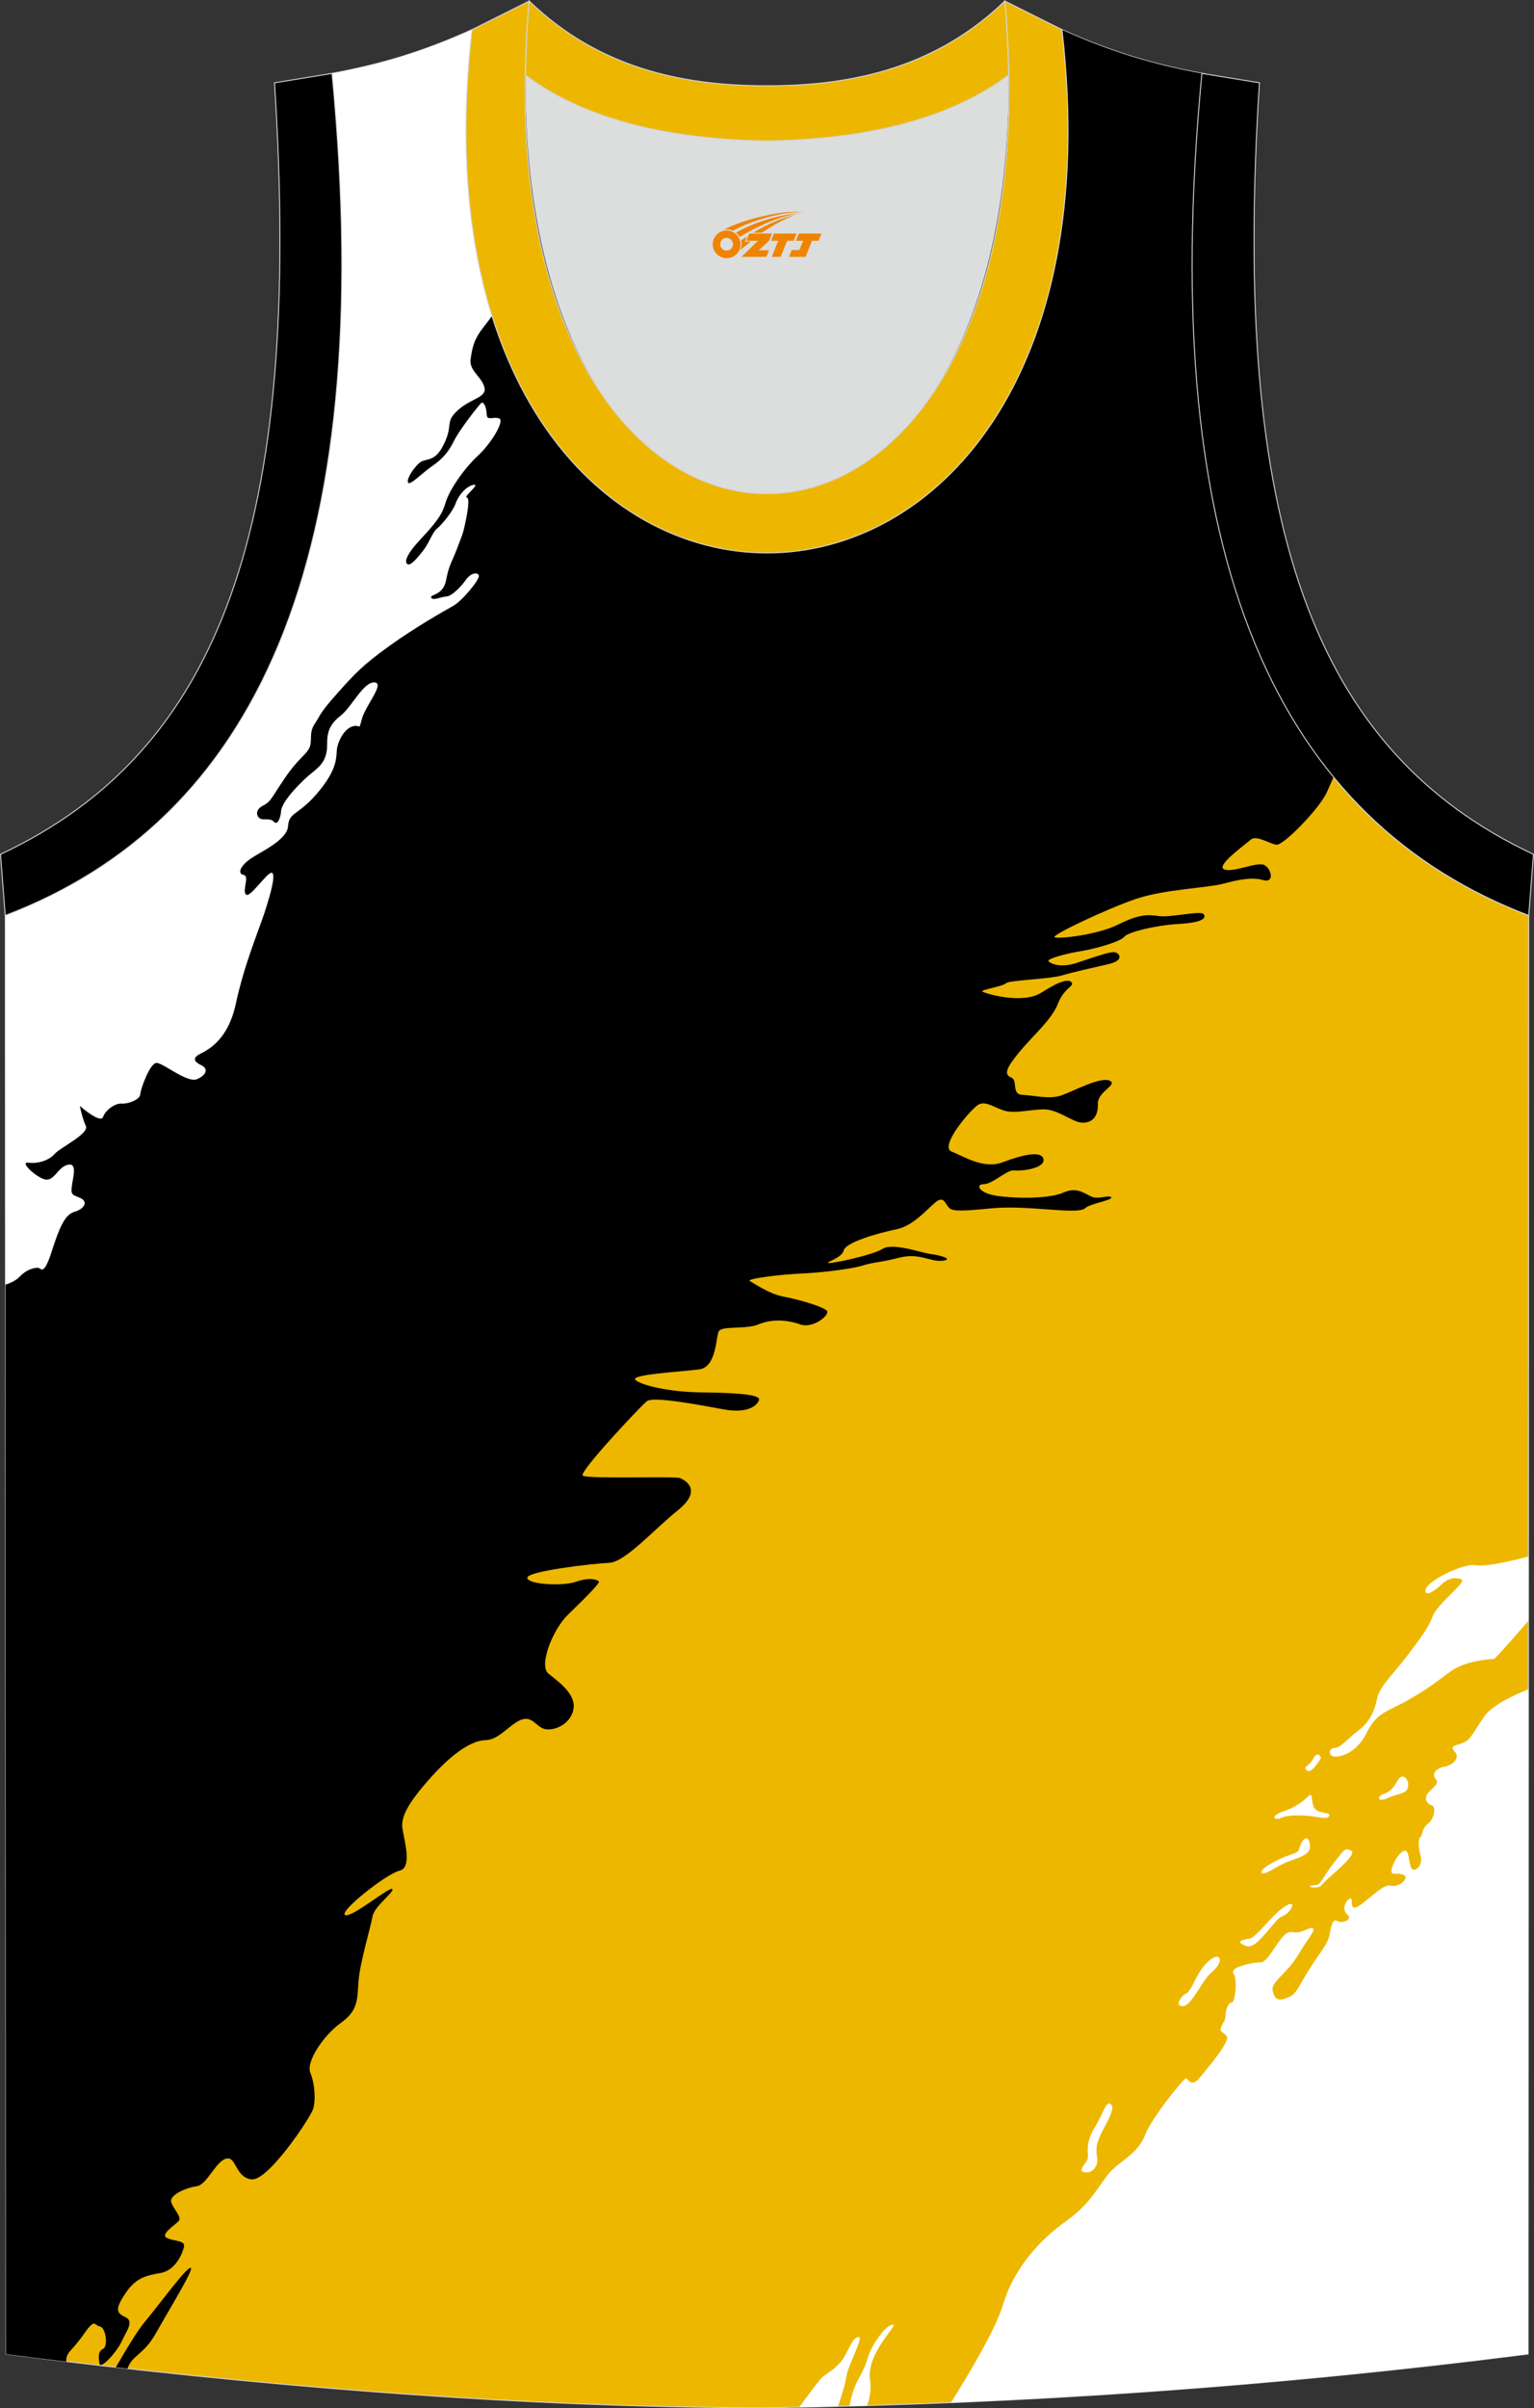 <?xml version="1.0" encoding="utf-8"?>
<!-- Generator: Adobe Illustrator 16.0.0, SVG Export Plug-In . SVG Version: 6.00 Build 0)  -->
<!DOCTYPE svg PUBLIC "-//W3C//DTD SVG 1.1//EN" "http://www.w3.org/Graphics/SVG/1.1/DTD/svg11.dtd">
<svg xmlns="http://www.w3.org/2000/svg" xmlns:xlink="http://www.w3.org/1999/xlink" version="1.1" id="图层_1" x="0px" y="0px" width="338.86px" height="531.66px" viewBox="0 0 338.86 531.66" enable-background="new 0 0 338.86 531.66" xml:space="preserve">
<rect x="0" y="0" width="338.86" height="531.66" fill="#333333" stroke="none"/>
<g>
	<path fill="#EDB700" stroke="#D3D4D5" stroke-width="0.216" stroke-miterlimit="22.926" d="M169.41,531.55c0.02,0,0.03,0,0.05,0   H169.41L169.41,531.55L169.41,531.55L169.41,531.55z M169.46,531.55c57.39-0.83,113.35-4.88,168.1-11.86l0.14-317.59   c-54.54-20.78-82.67-77.26-72.2-185.9h0.02c-10.65-2-19.74-4.62-30.93-9.66c17.79,154.04-148.1,154.04-130.31,0   C93.09,11.59,84,14.21,73.35,16.21h0.02c10.47,108.64-17.66,165.11-72.2,185.9l0.14,317.59   C55.62,526.63,114.74,531.55,169.46,531.55z"/>
	<g>
		<path fill="#FFFFFF" d="M210.07,530.42c3.87-6.18,9.92-16.31,11.48-21.57c2.33-7.91,8.01-14.3,13.9-18.46    c5.88-4.16,7.61-8.62,9.94-11.06s5.98-3.96,7.51-7.91c1.52-3.96,8.52-12.48,9.03-12.58c0.51-0.1,1.12,2.23,3.04-0.1    c1.93-2.33,6.69-7.96,6.03-9.13s-1.83-0.76-1.17-2.28s0.81-1.02,0.91-2.64c0.1-1.62,0.81-2.64,1.42-2.64s1.27-4.87,0.35-6.29    c-0.91-1.42,2.99-2.13,4.56-2.44c1.57-0.3,1.83,0.66,4.01-2.59c2.18-3.24,3.09-4.56,4.72-4.16c1.62,0.41,3.85-1.47,4.26-0.81    s-0.86,1.72-3.3,5.83c-2.44,4.11-6.03,5.89-5.63,7.86c0.41,1.98,1.22,2.44,3.3,1.57c2.08-0.86,2.18-2.13,4.77-6.24    c2.59-4.11,4.16-5.53,4.56-7.96c0.4-2.44,0.86-3.25,1.72-2.69c0.86,0.56,3.5-0.25,2.13-1.47c-1.37-1.22-0.25-3.25,0.66-3.55    c0.91-0.3-0.81,3.8,2.74,1.06c3.55-2.74,4.72-4.21,6.39-3.85c1.67,0.35,4.16-1.77,2.59-2.44c-1.57-0.66-3.2,0.61-2.44-1.72    c0.76-2.33,2.64-4.26,3.25-3.35c0.61,0.91,0.46,4.21,1.62,3.96c1.17-0.25,1.83-1.68,1.32-3.35s-0.41-3.75,0.05-3.9    c0.46-0.15,0.2-1.83,1.62-2.89s1.83-3.7,0.96-4.01c-0.86-0.3-1.83-1.11-1.17-2.38s2.99-2.33,1.98-3.45    c-1.01-1.11,0-2.43,1.83-2.74c1.82-0.3,3.65-1.93,2.33-3.35c-1.32-1.42,0.51-1.32,2.03-2.03c1.52-0.71,1.62-1.52,4.46-5.68    c1.68-2.45,6.29-4.66,9.79-6.06l-0.06,146.74C295.8,525.03,253.34,528.64,210.07,530.42L210.07,530.42z M176.53,531.43    c2.87-0.06,5.73-0.12,8.59-0.19c0.53-1.54,1.61-4.83,1.84-6.58c0.3-2.33,3.85-8.72,2.74-8.72c-1.12,0-1.62,1.52-3.14,4.26    c-1.52,2.74-4.06,3.65-5.17,4.87C180.61,525.92,178.04,529.38,176.53,531.43L176.53,531.43z M187.65,531.18    c0.37-2,0.97-4.14,1.95-5.9c2.64-4.77,1.62-4.56,3.25-7.4c1.62-2.84,3.35-4.67,4.46-4.67c1.12,0-5.99,6.39-5.12,12.17    c0.33,2.22-0.08,4.12-0.64,5.69C190.24,531.12,188.94,531.15,187.65,531.18L187.65,531.18z M337.64,357.8l0.01-13.91l-0.07-0.27    c0,0-8.82,2.44-11.56,1.93s-10.55,3.35-11.06,5.27c-0.51,1.93,1.93,0.51,3.45-1.02c1.52-1.52,3.24-1.62,4.46-1.11    c1.22,0.51-5.38,5.38-6.39,8.11c-1.01,2.74-2.94,5.17-5.78,8.93c-2.84,3.75-5.98,6.59-6.49,9.23c-0.51,2.64-1.62,5.17-4.16,7.1    c-2.54,1.93-3.83,3.75-5.27,3.83c-1.44,0.07-1.17,1.7-0.3,1.85c1.32,0.3,5.07-0.51,7.41-5.17c2.33-4.67,4.46-4.56,9.23-7.3    c4.77-2.74,5.98-3.85,9.33-6.29c3.35-2.44,9.03-2.74,9.53-2.74C330.3,366.24,334.68,361.22,337.64,357.8L337.64,357.8z     M239.03,479.37c1.93,0.91,3.65-1.01,3.35-2.94c-0.3-1.93-0.3-2.84,0.71-5.07c1.01-2.23,3.45-5.89,2.33-6.8s-1.52,1.72-3.75,5.38    c-2.23,3.65-0.96,6.03-1.52,6.95C239.59,477.79,238.53,479,239.03,479.37L239.03,479.37z M291.83,388.02    c-0.96-1.72-1.57,0.1-2.23,0.96c-0.66,0.86-1.93,1.27-0.81,1.93C289.9,391.57,291.83,388.02,291.83,388.02L291.83,388.02z     M305.12,397.35c1.32-0.16,1.37-0.55,3.35-1.1c1.98-0.55,2.69-0.84,2.59-2.66c-0.1-0.71-1.22-2.49-2.38-0.41    c-1.17,2.08-2.08,2.54-3.04,2.84C304.66,396.34,304.2,397.3,305.12,397.35L305.12,397.35z M278.85,413.54    c1.06,0.2,2.99-1.42,5.17-2.34c2.18-0.91,5.17-1.52,5.33-3.24c0.15-1.72-0.71-3.09-1.78-1.27c-1.07,1.82,0.2,1.88-2.69,2.84    C281.99,410.49,277.58,412.97,278.85,413.54L278.85,413.54z M290.36,416.73c1.67-0.1,1.22-0.41,3.09-2.08    c1.88-1.67,6.39-5.48,5.02-6.09c-1.37-0.61-1.32-0.46-3.7,2.53s-2.99,5.07-4.06,5.07C289.65,416.17,288.43,416.52,290.36,416.73    L290.36,416.73z M282.15,401.54c0.81,0,1.12-0.81,5.02-0.76c3.9,0.05,5.78,1.11,6.44,0.15c0.66-0.96-2.69-0.35-3.4-2.03    c-0.71-1.67-0.05-3.65-1.52-2.08s-4.06,2.74-5.27,3.09C282.2,400.27,280.57,401.38,282.15,401.54L282.15,401.54z M274.29,429.17    c0.76,0.15,1.57,1.67,4.36-1.32c2.79-2.99,3.3-4.26,4.67-4.82c1.37-0.56,2.33-2.08,2.08-2.59c-0.25-0.51-2.13,0.56-4.16,2.64    s-4.16,4.72-5.12,4.87C275.15,428.12,273.17,428.41,274.29,429.17L274.29,429.17z M260.6,442.71c0.71,0.41,1.62,0.48,3.75-2.84    s2.39-3.65,3.65-4.79c1.27-1.14,1.85-2.49,1.19-2.99c-0.66-0.51-2.49,0.66-4.01,2.97c-1.52,2.31-2.05,4.49-3.3,5.12    C260.65,440.81,259.96,442.7,260.6,442.71z"/>
		<path fill="#FFFFFF" d="M1.22,324.72l149.2-140.32c0,0,13-31.09,27.15-62.97c-39.48,6.07-82.84-32.2-73.29-114.88    C93.09,11.59,84,14.21,73.35,16.21h0.02c10.47,108.64-17.66,165.11-72.2,185.9L1.22,324.72z"/>
		<path d="M1.2,283.6c1.16-0.33,2.38-0.95,3.17-1.78C6.1,280,8.22,279.69,8.73,280c0.51,0.3,1.11,1.22,2.74-3.85    c1.62-5.07,2.84-8.01,4.97-8.62c2.13-0.61,3.14-2.23,1.32-3.04c-1.83-0.81-2.23-0.61-1.83-3.04c0.41-2.43,1.01-4.87-1.12-4.26    s-2.94,3.86-5.07,3.14c-2.13-0.71-5.48-3.96-3.45-3.65c2.03,0.3,4.56-0.51,5.78-1.93s7.71-4.46,6.89-6.19    c-0.81-1.72-1.32-4.41-1.32-4.41s4.51,4,5.12,2.43c0.61-1.57,2.64-3.04,4.11-2.94s4.06-0.91,4.11-2.03    c0.05-1.12,2.13-6.95,3.6-6.95s6.75,4.46,8.88,3.6c2.13-0.86,2.64-2.33,1.01-3.09c-1.62-0.76-1.98-1.57-0.41-2.43    c1.57-0.86,6.24-2.74,8.06-11.26c1.83-8.52,5.02-16.03,6.34-20.08c1.32-4.06,2.54-8.47,1.57-8.72c-0.96-0.25-4.92,5.83-5.73,4.77    c-0.81-1.06,0.91-4.01-0.51-4.31c-1.42-0.3-0.66-1.98,1.47-3.5c2.13-1.52,8.16-4.11,8.37-7.25c0.2-3.14,2.23-2.33,6.39-7.2    s4.26-7.41,4.36-9.33c0.1-1.93,1.52-4.87,3.45-5.48c1.93-0.61,1.32,1.22,2.13-1.72c0.81-2.94,5.17-7.91,2.74-8.01    c-2.44-0.1-4.97,5.38-7.4,7.3c-2.43,1.93-3.04,3.45-3.04,6.39c0,2.94-0.91,4.36-3.25,6.19c-2.34,1.83-6.69,6.29-6.9,8.42    c-0.2,2.13-0.91,3.14-1.52,2.54c-0.61-0.61-1.01-0.61-2.43-0.61s-2.13-1.93-0.2-2.94c1.93-1.02,1.62-1.22,4.77-5.88    c3.14-4.67,4.77-5.27,5.58-6.9c0.81-1.62-0.2-3.25,1.22-5.38c1.42-2.13,0.91-2.13,4.87-6.59s5.78-6.39,11.56-10.55    c5.78-4.16,12.07-7.71,14.15-8.88c2.08-1.17,5.83-5.83,5.68-6.64c-0.15-0.81-1.67-0.81-2.89,0.91c-1.22,1.72-3.19,3.6-4.26,3.65    c-1.06,0.05-3.14,1.01-3.4,0.25c-0.25-0.76,2.64-0.41,3.3-3.85c0.66-3.45,1.32-4.06,2.33-6.74c1.01-2.69,1.32-3.2,1.78-5.28    s1.27-6.08,0.46-6.24c-0.81-0.15,3.09-3.04,1.52-2.79c-1.57,0.25-3.35,2.28-3.96,4.06c-0.61,1.78-3.04,4.72-4.11,5.58    c-1.06,0.86-1.67,3.04-3.04,4.82c-1.37,1.78-2.79,3.4-3.45,3.09c-0.66-0.3-0.76-1.67,2.74-5.43c3.5-3.75,4.82-5.43,5.63-8.22    c0.81-2.79,4.21-7.66,7.1-10.29c2.89-2.64,6.04-7.81,4.72-8.27c-1.32-0.46-2.69,0.61-2.74-0.86c-0.05-1.47-0.66-3.09-1.27-2.49    c-0.61,0.61-4.67,5.73-5.94,8.27c-1.27,2.54-2.54,4.01-4.87,5.63s-4.67,4.11-5.22,3.7c-0.56-0.41,0.56-2.59,2.18-4.21    c1.62-1.62,3.45,0.1,5.63-4.31c2.18-4.41,0.15-4.87,3.14-7.56c2.99-2.69,6.44-2.74,5.83-5.07c-0.61-2.33-3.45-3.65-3.04-6.24    s0.66-4.26,3.04-7.25c0.62-0.78,1.13-1.49,1.69-2.24c27.14,86.73,140.77,65.69,125.89-63.17c11.19,5.04,20.28,7.66,30.93,9.66    h-0.02c-7.19,74.6,3.82,124.59,29.09,155.34c-0.69,1.54-1.21,2.69-1.45,3.26c-1.52,3.55-9.64,11.87-11.16,11.66    c-1.52-0.2-4.46-2.23-5.68-1.12c-1.22,1.12-8.01,5.88-5.78,6.59c2.23,0.71,7.4-1.93,8.93-0.91c1.52,1.01,2.03,3.96-0.41,3.24    c-2.44-0.71-5.48-0.1-8.83,0.81c-3.35,0.91-12.98,1.22-19.27,3.35c-6.29,2.13-18.87,8.06-17.96,8.47    c0.91,0.41,9.43-0.51,14.1-2.84s6.54-2.18,9.03-1.83c2.49,0.35,9.28-1.32,9.84-0.4c0.56,0.91-0.46,1.83-5.63,2.13    c-5.17,0.3-11.21,1.83-11.97,2.84c-0.76,1.01-6.29,2.64-9.48,3.14c-3.2,0.51-7.66,1.72-7.25,2.23c0.41,0.51,2.54,1.62,6.34,0.35    s7.25-2.48,8.27-2.33c1.01,0.15,2.33,1.78-1.37,2.64c-3.7,0.86-7.51,1.67-10.25,2.49c-2.74,0.81-11.82,1.07-12.37,1.72    c-0.56,0.66-5.37,1.42-5.27,1.78c0.1,0.35,8.82,3.04,13.08,0.3c4.26-2.74,6.09-3.04,6.7-2.23s-1.72,1.22-3.04,4.67    s-5.38,6.9-8.42,10.55c-3.04,3.65-3.55,5.07-1.93,5.73c1.62,0.66-0.05,3.75,2.54,3.85c2.59,0.1,5.93,1.07,8.62,0.1    c2.69-0.96,8.62-4.16,10.6-3.24c1.98,0.91-2.69,2.33-2.59,5.17c0.1,2.84-1.37,4.21-3.5,4.11s-5.38-3.04-8.62-2.94    c-3.24,0.1-6.14,0.96-8.47,0.3c-2.33-0.66-4.21-2.28-5.83-1.32s-8.72,9.23-5.88,10.34c2.84,1.12,7.1,3.96,11.36,2.33    c4.26-1.62,8.62-2.64,8.93-0.61c0.3,2.03-4.97,2.64-6.49,2.43c-1.52-0.2-4.77,3.04-6.69,3.04c-1.93,0-1.12,1.93,2.64,2.54    c3.75,0.61,11.66,0.81,15.01-0.71c3.35-1.52,5.27,0.91,6.8,1.12c1.52,0.2,3.5-0.61,3.7,0s-4.87,1.42-5.73,2.33    c-0.86,0.91-5.22,0.51-8.22,0.3c-2.99-0.2-8.11-0.66-12.42-0.25c-4.31,0.41-7.86,0.76-9.03,0.2c-1.17-0.56-1.27-2.74-2.84-1.93    s-4.97,5.48-9.13,6.34c-4.16,0.86-11.26,2.89-11.72,4.67c-0.46,1.77-4.21,2.64-3.35,2.79c0.86,0.15,9.74-1.73,11.97-3.14    c2.23-1.42,8.98,1.01,10.55,1.17c1.57,0.15,5.43,1.11,2.69,1.47c-2.74,0.35-5.07-1.83-9.64-0.66c-4.56,1.17-5.22,0.86-8.06,1.73    c-2.84,0.86-9.84,1.62-13.69,1.77c-3.85,0.15-12.27,1.12-11.21,1.67c1.06,0.56,4.31,2.84,7.35,3.4s9.43,2.33,9.74,3.3    c0.3,0.96-3.19,3.85-6.04,2.84c-2.84-1.02-6.19-1.22-9.13,0c-2.94,1.22-8.22,0.2-8.83,1.62s-0.51,7.81-4.26,8.32    s-15.42,1.11-14.1,2.33c1.32,1.22,7.51,2.64,14.2,2.74c6.69,0.1,13.59,0.3,13.08,1.73c-0.51,1.42-2.84,2.94-7.81,2.03    c-4.97-0.91-15.52-2.94-16.94-1.82c-1.42,1.11-15.01,15.62-14.2,16.43c0.81,0.81,20.34,0.1,21.5,0.56    c1.16,0.46,5.07,2.64-0.46,7.1c-5.53,4.46-11.66,11.46-15.21,11.61c-3.55,0.15-18.1,1.83-18.06,3.3c0.05,1.47,7.76,1.93,10.8,0.86    c3.04-1.07,4.72-0.41,5.02-0.05c0.3,0.35-3.5,4.11-6.85,7.35c-3.35,3.25-6.49,11.21-4.31,12.98c2.18,1.77,6.19,4.56,5.53,7.91    c-0.66,3.35-4.26,4.77-6.24,4.36c-1.98-0.41-2.79-2.99-5.27-2.08c-2.49,0.91-4.92,4.46-7.86,4.51c-2.94,0.05-7.05,2.59-12.07,8.17    c-5.02,5.58-6.69,8.72-6.34,11.26c0.35,2.54,2.28,8.72-0.61,9.38s-13.39,8.98-12.07,9.79c1.32,0.81,9.94-6.39,10.45-5.73    s-3.96,3.75-4.36,6.03c-0.41,2.28-2.79,10.3-3.1,14.25c-0.3,3.96,0,6.49-3.85,9.23c-3.85,2.74-7.81,8.62-6.8,11.06    c1.01,2.44,1.22,6.09,0.61,8.01c-0.61,1.93-9.94,15.92-13.59,15.52c-3.65-0.41-3.35-5.28-5.68-4.56    c-2.33,0.71-4.16,5.78-6.49,6.09c-2.33,0.3-5.99,1.93-5.58,3.45c0.4,1.52,2.49,3.35,1.62,4.26c-0.86,0.91-4.16,2.94-2.54,3.7    s3.96,0.51,3.75,1.83c-0.2,1.32-1.78,5.28-5.12,5.88c-3.35,0.61-5.48,1.02-7.86,4.56c-2.38,3.55-1.88,4.31,0.05,5.22    c1.93,0.91,0.3,2.89-0.86,5.38c-1.17,2.49-4.67,6.14-4.87,4.92c-0.2-1.22-0.46-2.74,0.76-3.3c1.22-0.56,0.61-4.77-0.71-4.97    c-1.32-0.2-0.91-2.08-3.7,1.93c-2.5,3.59-3.82,3.76-3.7,5.85c-4.47-0.53-8.92-1.09-13.34-1.65L1.2,283.6L1.2,283.6z M25.59,522.63    l2.58,0.29c0.97-2.99,3.51-2.94,6.29-7.86c3.14-5.58,8.72-14.61,7.61-14.4c-1.12,0.2-6.19,7.2-10.04,11.87    C30.36,514.53,27.88,518.63,25.59,522.63z"/>
	</g>
	<path fill="#DCDDDD" d="M169.44,31.12c26.46-0.42,42.93-6.7,53.3-14.5c0.02-0.06,0.03-0.12,0.05-0.17   c1.14,124.1-107.84,124.1-106.69,0c0.02,0.06,0.03,0.12,0.05,0.18C126.51,24.42,142.98,30.7,169.44,31.12z"/>
	<path fill="#000001" stroke="#D3D4D5" stroke-width="0.216" stroke-miterlimit="22.926" d="M1.15,202.11   c54.54-20.79,82.67-77.26,72.2-185.9l-12.71,2.07c6.3,97.7-12.01,147.57-60.53,170.32L1.15,202.11z"/>
	<path fill="#EDB701" stroke="#D3D4D5" stroke-width="0.216" stroke-miterlimit="22.926" d="M116.9,0.23   c-12.98,145.02,118.05,145.02,105.07,0l12.62,6.31c17.79,154.04-148.1,154.04-130.31,0L116.9,0.23z"/>
	<path fill="#EDB701" stroke="#D3D4D5" stroke-width="0.216" stroke-miterlimit="22.926" d="M116.9,0.23   c14.82,14.3,32.93,18.75,52.53,18.7c19.61,0.05,37.71-4.4,52.53-18.7c0.5,5.62,0.77,11.02,0.82,16.2   c-0.02,0.06-0.03,0.13-0.05,0.19c-10.37,7.79-26.84,14.08-53.3,14.5c-26.46-0.42-42.93-6.7-53.3-14.5   c-0.02-0.06-0.03-0.13-0.05-0.19C116.13,11.25,116.4,5.86,116.9,0.23z"/>
	<path fill="#000001" stroke="#D3D4D5" stroke-width="0.216" stroke-miterlimit="22.926" d="M337.7,202.11   c-54.54-20.79-82.67-77.26-72.2-185.9l12.71,2.07c-6.3,97.7,12.02,147.57,60.53,170.32L337.7,202.11z"/>
	
</g>
<g id="图层_x0020_1">
	<path fill="#F08300" d="M157.62,54.96c0.416,1.136,1.472,1.984,2.752,2.032c0.144,0,0.304,0,0.448-0.016h0.016   c0.016,0,0.064,0,0.128-0.016c0.032,0,0.048-0.016,0.08-0.016c0.064-0.016,0.144-0.032,0.224-0.048c0.016,0,0.016,0,0.032,0   c0.192-0.048,0.4-0.112,0.576-0.208c0.192-0.096,0.4-0.224,0.608-0.384c0.672-0.56,1.104-1.408,1.104-2.352   c0-0.224-0.032-0.448-0.08-0.672l0,0C163.46,53.08,163.41,52.91,163.33,52.73C162.86,51.64,161.78,50.88,160.51,50.88C158.82,50.88,157.44,52.25,157.44,53.95C157.44,54.3,157.5,54.64,157.62,54.96L157.62,54.96L157.62,54.96z M161.92,53.98L161.92,53.98C161.89,54.76,161.23,55.36,160.45,55.32C159.66,55.29,159.07,54.64,159.1,53.85c0.032-0.784,0.688-1.376,1.472-1.344   C161.34,52.54,161.95,53.21,161.92,53.98L161.92,53.98z"/>
	<polygon fill="#F08300" points="175.95,51.56 ,175.31,53.15 ,173.87,53.15 ,172.45,56.7 ,170.5,56.7 ,171.9,53.15 ,170.32,53.15    ,170.96,51.56"/>
	<path fill="#F08300" d="M177.92,46.83c-1.008-0.096-3.024-0.144-5.056,0.112c-2.416,0.304-5.152,0.912-7.616,1.664   C163.2,49.21,161.33,49.93,159.98,50.7C160.18,50.67,160.37,50.65,160.56,50.65c0.48,0,0.944,0.112,1.36,0.288   C166.02,48.62,173.22,46.57,177.92,46.83L177.92,46.83L177.92,46.83z"/>
	<path fill="#F08300" d="M163.39,52.3c4-2.368,8.88-4.672,13.488-5.248c-4.608,0.288-10.224,2-14.288,4.304   C162.91,51.61,163.18,51.93,163.39,52.3C163.39,52.3,163.39,52.3,163.39,52.3z"/>
	<polygon fill="#F08300" points="181.44,51.56 ,180.82,53.15 ,179.36,53.15 ,177.95,56.7 ,177.49,56.7 ,175.98,56.7 ,174.29,56.7    ,174.88,55.2 ,176.59,55.2 ,177.41,53.15 ,175.82,53.15 ,176.46,51.56"/>
	<polygon fill="#F08300" points="170.53,51.56 ,169.89,53.15 ,167.6,55.26 ,169.86,55.26 ,169.28,56.7 ,163.79,56.7 ,167.46,53.15    ,164.88,53.15 ,165.52,51.56"/>
	<path fill="#F08300" d="M175.81,47.42c-3.376,0.752-6.464,2.192-9.424,3.952h1.888C170.7,49.8,173.04,48.37,175.81,47.42z    M165.01,52.24C164.38,52.62,164.32,52.67,163.71,53.08c0.064,0.256,0.112,0.544,0.112,0.816c0,0.496-0.112,0.976-0.32,1.392   c0.176-0.16,0.32-0.304,0.432-0.4c0.272-0.24,0.768-0.64,1.6-1.296l0.32-0.256H164.53l0,0L165.01,52.24L165.01,52.24L165.01,52.24z"/>
</g>
</svg>